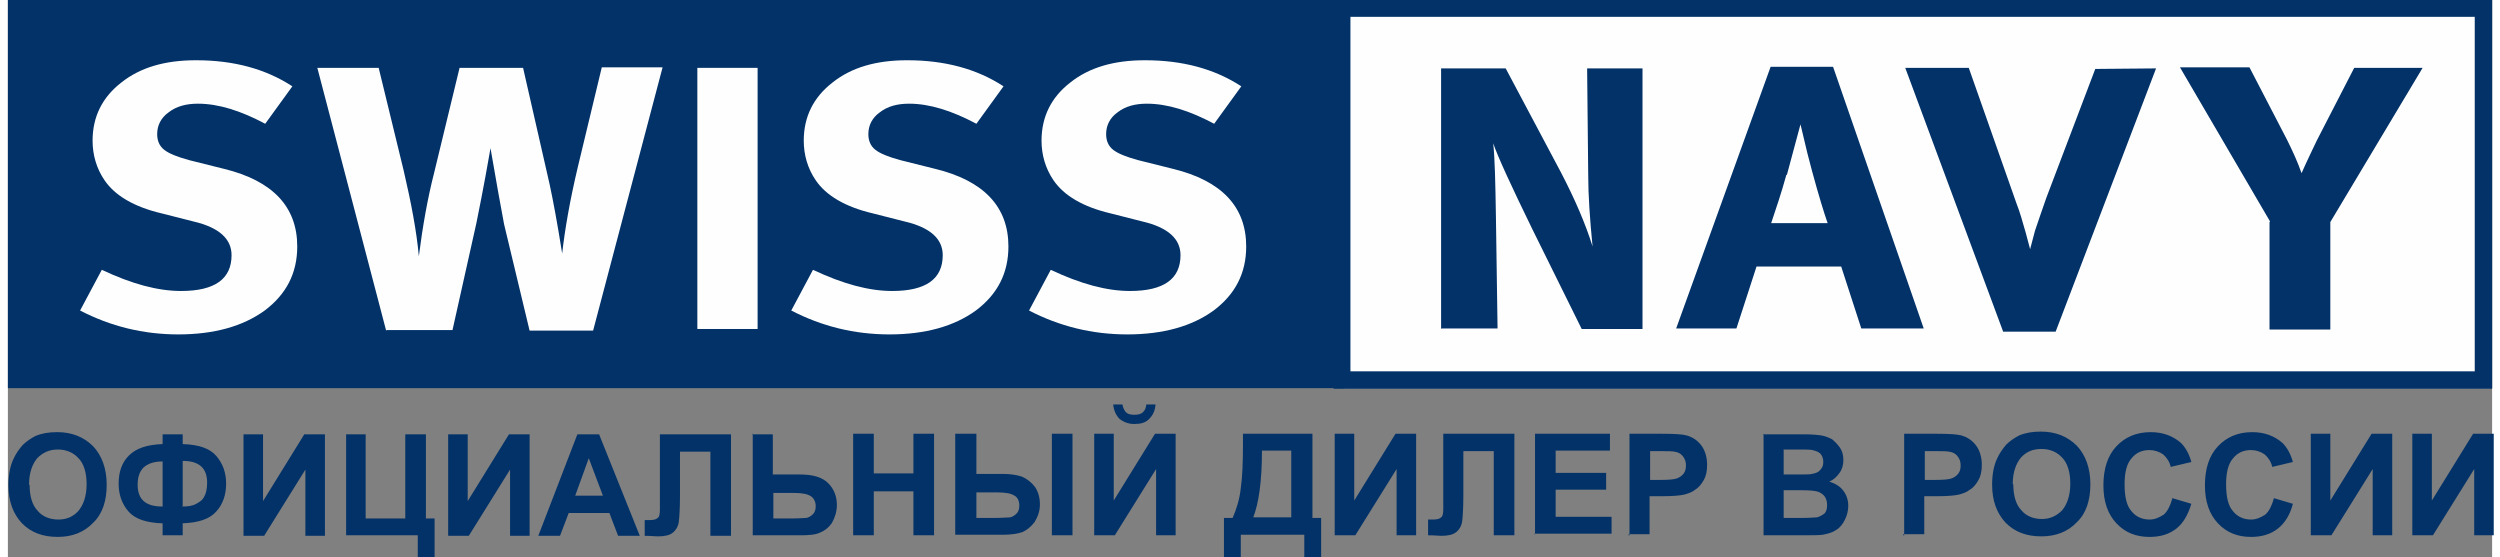 <?xml version="1.0" encoding="UTF-8"?> <svg xmlns="http://www.w3.org/2000/svg" xmlns:xlink="http://www.w3.org/1999/xlink" xml:space="preserve" width="193px" height="43px" version="1.1" style="shape-rendering:geometricPrecision; text-rendering:geometricPrecision; image-rendering:optimizeQuality; fill-rule:evenodd; clip-rule:evenodd" viewBox="0 0 4576 1026"><rect x="0" y="0" width="4576" height="1026" fill="#808080" stroke="none"/> <defs> <style type="text/css"> .fil1 {fill:#FEFEFE} .fil0 {fill:#023268} .fil2 {fill:#FEFEFE;fill-rule:nonzero} .fil3 {fill:#023268;fill-rule:nonzero} </style> </defs> <g id="Слой_x0020_1">  <g id="_761729040"> <g> <rect class="fil0" width="4576" height="715"></rect> <rect class="fil1" x="2462" width="2113" height="715"></rect> <path class="fil2" d="M347 111c69,0 128,16 177,48l-50 69c-45,-24 -86,-37 -124,-37 -22,0 -40,5 -54,16 -14,10 -21,24 -21,40 0,12 4,22 13,29 9,7 24,13 46,19l64 16c90,22 135,70 135,143 0,49 -20,88 -60,118 -40,29 -93,44 -159,44 -65,0 -125,-15 -181,-44l40 -75c55,26 103,39 146,39 62,0 93,-22 93,-66 0,-30 -23,-51 -70,-62l-59 -15c-51,-12 -86,-33 -105,-61 -15,-22 -22,-47 -22,-73 0,-44 18,-80 53,-107 35,-28 81,-41 137,-41z"></path> <path id="1" class="fil2" d="M697 610l-127 -485 113 0 46 189c14,60 24,113 28,158 7,-55 16,-106 28,-153l47 -194 117 0 49 215c6,28 14,70 23,127 5,-44 14,-97 29,-160l44 -183 112 0 -128 485 -117 0 -47 -196c-6,-31 -14,-77 -25,-140 -4,23 -12,69 -26,138l-44 197 -122 0z"></path> <polygon id="2" class="fil2" points="1270,606 1270,125 1381,125 1381,606 "></polygon> <path id="3" class="fil2" d="M1657 111c69,0 128,16 177,48l-50 69c-45,-24 -86,-37 -124,-37 -22,0 -40,5 -54,16 -14,10 -21,24 -21,40 0,12 4,22 13,29 9,7 24,13 46,19l64 16c90,22 135,70 135,143 0,49 -20,88 -60,118 -40,29 -93,44 -159,44 -65,0 -125,-15 -181,-44l40 -75c55,26 103,39 146,39 62,0 93,-22 93,-66 0,-30 -23,-51 -70,-62l-59 -15c-51,-12 -86,-33 -105,-61 -15,-22 -22,-47 -22,-73 0,-44 18,-80 53,-107 35,-28 81,-41 137,-41z"></path> <path id="4" class="fil2" d="M2095 111c69,0 128,16 177,48l-50 69c-45,-24 -86,-37 -124,-37 -22,0 -40,5 -54,16 -14,10 -21,24 -21,40 0,12 4,22 13,29 9,7 24,13 46,19l64 16c90,22 135,70 135,143 0,49 -20,88 -60,118 -40,29 -93,44 -159,44 -65,0 -125,-15 -181,-44l40 -75c55,26 103,39 146,39 62,0 93,-22 93,-66 0,-30 -23,-51 -70,-62l-59 -15c-51,-12 -86,-33 -105,-61 -15,-22 -22,-47 -22,-73 0,-44 18,-80 53,-107 35,-28 81,-41 137,-41z"></path> <path class="fil3" d="M4167 408l-166 -284 128 0 69 133c11,22 20,42 27,62 11,-25 21,-45 28,-60l69 -134 126 0 -170 284 0 198 -112 0 0 -198z"></path> <path class="fil3" d="M3675 610l-180 -485 117 0 88 250c6,15 11,33 17,54 3,10 5,20 8,30 3,-12 6,-23 9,-34 6,-18 13,-38 21,-61l90 -237 112 -1 -185 485 -97 0z"></path> <path class="fil3" d="M3276 322c-9,33 -19,62 -28,89l104 0c-6,-17 -16,-49 -29,-97 -4,-14 -11,-42 -21,-85l-25 93zm-203 283l174 -482 115 0 167 482 -115 0 -37 -114 -156 0 -37 114 -112 0z"></path> <path class="fil3" d="M2640 606l0 -480 119 0 102 192c25,48 45,94 58,136 -5,-51 -8,-95 -8,-132l-2 -196 102 0 0 480 -112 0 -91 -184c-39,-80 -63,-132 -72,-158 3,27 4,73 5,136l3 205 -103 0z"></path> <path class="fil3" d="M2458 0l2102 0 16 0 0 16 0 684 0 16 -16 0 -2102 0 -16 0 0 -16 0 -684 0 -16 16 0zm2086 31l-2071 0 0 653 2071 0 0 -653z"></path> </g> <path class="fil3" d="M1 894c0,-19 3,-35 9,-48 4,-9 10,-18 17,-26 7,-7 16,-13 24,-17 12,-5 25,-7 40,-7 27,0 49,9 66,26 16,17 25,41 25,71 0,30 -8,54 -25,70 -16,17 -38,26 -65,26 -28,0 -49,-8 -66,-25 -16,-17 -25,-40 -25,-70l0 -1 1 0zm39 -1c0,21 5,38 15,48 9,11 23,16 38,16 15,0 27,-5 37,-16 9,-11 15,-27 15,-49 0,-21 -5,-38 -15,-48 -9,-10 -22,-16 -38,-16 -16,0 -28,6 -38,16 -9,11 -15,27 -15,48l0 1zm282 71l0 22 -37 0 0 -22c-30,-1 -51,-8 -63,-22 -12,-14 -18,-31 -18,-51 0,-22 6,-39 19,-52 13,-13 33,-20 62,-21l0 -18 37 0 0 18c30,1 50,8 62,22 12,14 18,31 18,51 0,20 -6,38 -18,51 -12,14 -33,21 -63,22l1 0zm0 -31c9,0 18,-1 25,-5 7,-4 12,-7 15,-14 3,-5 5,-14 5,-25 0,-27 -15,-40 -45,-40l0 83 -1 1zm-37 0l0 -83c-16,0 -27,4 -35,11 -7,7 -11,17 -11,32 0,27 15,40 45,40l1 0zm149 -133l36 0 0 123 76 -123 38 0 0 187 -36 0 0 -122 -76 122 -38 0 0 -187zm187 0l38 0 0 155 73 0 0 -155 38 0 0 155 16 0 0 72 -31 0 0 -41 -132 0 0 -187 0 1 -1 0zm190 0l36 0 0 123 76 -123 38 0 0 187 -36 0 0 -122 -76 122 -38 0 0 -187zm354 187l-41 0 -16 -42 -75 0 -16 42 -40 0 72 -187 40 0 75 187 1 0zm-69 -74l-26 -69 -25 69 51 0 1 0zm105 -113l131 0 0 187 -38 0 0 -155 -56 0 0 80c0,23 -1,39 -2,48 -1,9 -5,16 -11,21 -6,5 -15,7 -28,7 -5,0 -12,-1 -24,-1l0 -29 8 0c8,0 13,-1 16,-4 3,-2 4,-7 4,-16l0 -32 0 -106 -1 0zm170 0l38 0 0 74 50 0c24,0 41,5 52,16 11,11 16,25 16,40 0,13 -4,24 -9,33 -6,9 -14,15 -22,18 -8,4 -20,5 -36,5l-88 0 0 -187 -1 0 0 1zm38 155l37 0c12,0 20,-1 25,-1 5,-1 9,-4 12,-7 4,-4 5,-9 5,-15 0,-8 -4,-15 -9,-18 -6,-4 -16,-6 -31,-6l-38 0 0 49 0 -1 -1 0zm148 31l0 -187 38 0 0 73 73 0 0 -73 38 0 0 187 -38 0 0 -81 -73 0 0 81 -38 0zm189 -187l38 0 0 74 50 0c13,0 25,2 34,5 9,4 17,10 24,19 6,9 9,20 9,32 0,13 -4,23 -10,33 -7,9 -15,15 -22,18 -8,3 -20,5 -36,5l-88 0 0 -187 0 1zm38 155l37 0c12,0 20,-1 25,-1 5,-1 9,-4 12,-7 4,-4 5,-9 5,-15 0,-8 -3,-15 -9,-18 -6,-4 -16,-6 -32,-6l-38 0 0 49 0 -1 -1 0zm139 -155l38 0 0 187 -38 0 0 -187zm78 0l36 0 0 123 76 -123 38 0 0 187 -36 0 0 -122 -76 122 -38 0 0 -187zm96 -54l17 0c-1,12 -5,20 -12,27 -7,7 -16,9 -27,9 -12,0 -20,-4 -27,-9 -7,-7 -11,-16 -12,-27l17 0c1,6 3,10 6,14 4,4 9,5 16,5 7,0 12,-1 16,-5 4,-4 5,-7 6,-14zm177 54l129 0 0 155 16 0 0 72 -31 0 0 -41 -117 0 0 41 -31 0 0 -72 16 0c7,-16 13,-35 15,-55 3,-21 4,-48 4,-80l0 -20 1 0 -1 0zm36 31c0,57 -6,97 -16,123l70 0 0 -123 -55 0 1 0zm134 -31l36 0 0 123 76 -123 38 0 0 187 -36 0 0 -122 -76 122 -38 0 0 -187zm200 0l131 0 0 187 -38 0 0 -155 -56 0 0 80c0,23 -1,39 -2,48 -1,9 -5,16 -11,21 -6,5 -15,7 -28,7 -4,0 -12,-1 -24,-1l0 -29 8 0c8,0 13,-1 16,-4 3,-2 4,-7 4,-16l0 -32 0 -106 -1 0zm169 187l0 -187 138 0 0 31 -100 0 0 41 93 0 0 31 -93 0 0 50 103 0 0 31 -142 0 0 1 1 1zm174 0l0 -187 60 0c23,0 38,1 45,3 11,3 20,9 27,18 7,9 11,22 11,36 0,12 -2,21 -6,28 -4,7 -9,14 -16,18 -6,5 -13,7 -20,9 -9,2 -22,3 -39,3l-25 0 0 70 -38 0 -1 1 0 1zm38 -155l0 53 20 0c15,0 25,-1 30,-3 5,-2 9,-5 12,-9 3,-4 4,-9 4,-15 0,-7 -2,-12 -6,-17 -4,-5 -9,-7 -15,-8 -5,-1 -14,-1 -27,-1l-18 0 1 0 -1 0zm208 -31l74 0c15,0 26,1 33,2 7,1 14,4 20,7 5,4 10,9 15,16 4,6 6,14 6,22 0,9 -2,17 -7,24 -5,7 -11,13 -19,16 12,4 20,9 26,17 6,8 9,17 9,28 0,8 -2,17 -6,25 -4,8 -9,15 -16,19 -7,5 -15,7 -25,9 -6,1 -21,1 -46,1l-63 0 0 -187 1 1 -1 1zm38 31l0 43 25 0c15,0 24,0 27,-1 6,-1 12,-3 15,-7 4,-4 6,-8 6,-15 0,-5 -1,-10 -5,-15 -4,-4 -8,-5 -15,-7 -4,-1 -15,-1 -32,-1l-22 0 1 1zm0 74l0 49 35 0c14,0 23,-1 26,-1 5,-1 10,-4 14,-7 4,-4 5,-9 5,-16 0,-5 -1,-10 -4,-15 -3,-4 -7,-7 -12,-9 -5,-2 -16,-3 -33,-3l-31 0 0 1 0 1zm222 81l0 -187 60 0c23,0 38,1 45,3 11,3 20,9 27,18 7,9 11,22 11,36 0,12 -2,21 -6,28 -4,7 -9,14 -16,18 -6,5 -13,7 -20,9 -9,2 -22,3 -39,3l-25 0 0 70 -38 0 -1 1 0 1zm38 -155l0 53 20 0c15,0 25,-1 30,-3 5,-2 9,-5 12,-9 3,-4 4,-9 4,-15 0,-7 -2,-12 -6,-17 -4,-5 -9,-7 -15,-8 -5,-1 -14,-1 -27,-1l-18 0 1 0 -1 0zm124 62c0,-19 3,-35 9,-48 4,-9 10,-18 17,-26 7,-7 16,-13 24,-17 12,-5 25,-7 40,-7 27,0 49,9 66,26 16,17 25,41 25,71 0,30 -8,54 -25,70 -16,17 -38,26 -65,26 -28,0 -49,-8 -66,-25 -16,-17 -25,-40 -25,-70l0 -1 1 0zm39 -1c0,21 5,38 15,48 9,11 23,16 38,16 15,0 27,-6 37,-16 9,-11 15,-27 15,-49 0,-21 -5,-38 -15,-48 -9,-10 -22,-16 -38,-16 -16,0 -28,5 -38,16 -9,11 -15,27 -15,48l0 1zm291 25l37 11c-6,20 -15,36 -28,46 -13,10 -29,15 -49,15 -25,0 -45,-8 -61,-25 -16,-17 -24,-40 -24,-70 0,-31 8,-55 24,-72 16,-17 37,-26 63,-26 23,0 41,7 56,20 8,8 15,20 19,35l-38 9c-2,-9 -7,-17 -14,-23 -7,-5 -16,-8 -25,-8 -14,0 -25,5 -33,15 -9,10 -13,26 -13,48 0,24 4,40 13,50 8,10 20,15 33,15 10,0 18,-4 26,-9 7,-6 12,-16 16,-30l-1 -1 -1 0zm187 0l37 11c-5,20 -15,36 -28,46 -13,10 -29,15 -49,15 -25,0 -45,-8 -61,-25 -16,-17 -24,-40 -24,-70 0,-31 8,-55 24,-72 16,-17 37,-26 63,-26 23,0 41,7 56,20 8,8 15,20 19,35l-38 9c-2,-9 -7,-17 -14,-23 -7,-5 -16,-8 -25,-8 -14,0 -25,5 -33,15 -9,10 -13,26 -13,48 0,24 4,40 13,50 8,10 20,15 33,15 10,0 18,-4 26,-9 7,-6 12,-16 16,-30l-1 -1 -1 0zm70 -118l36 0 0 123 76 -123 38 0 0 187 -36 0 0 -122 -76 122 -38 0 0 -187zm187 0l36 0 0 123 76 -123 38 0 0 187 -36 0 0 -122 -76 122 -38 0 0 -187z"></path> </g> </g> </svg> 